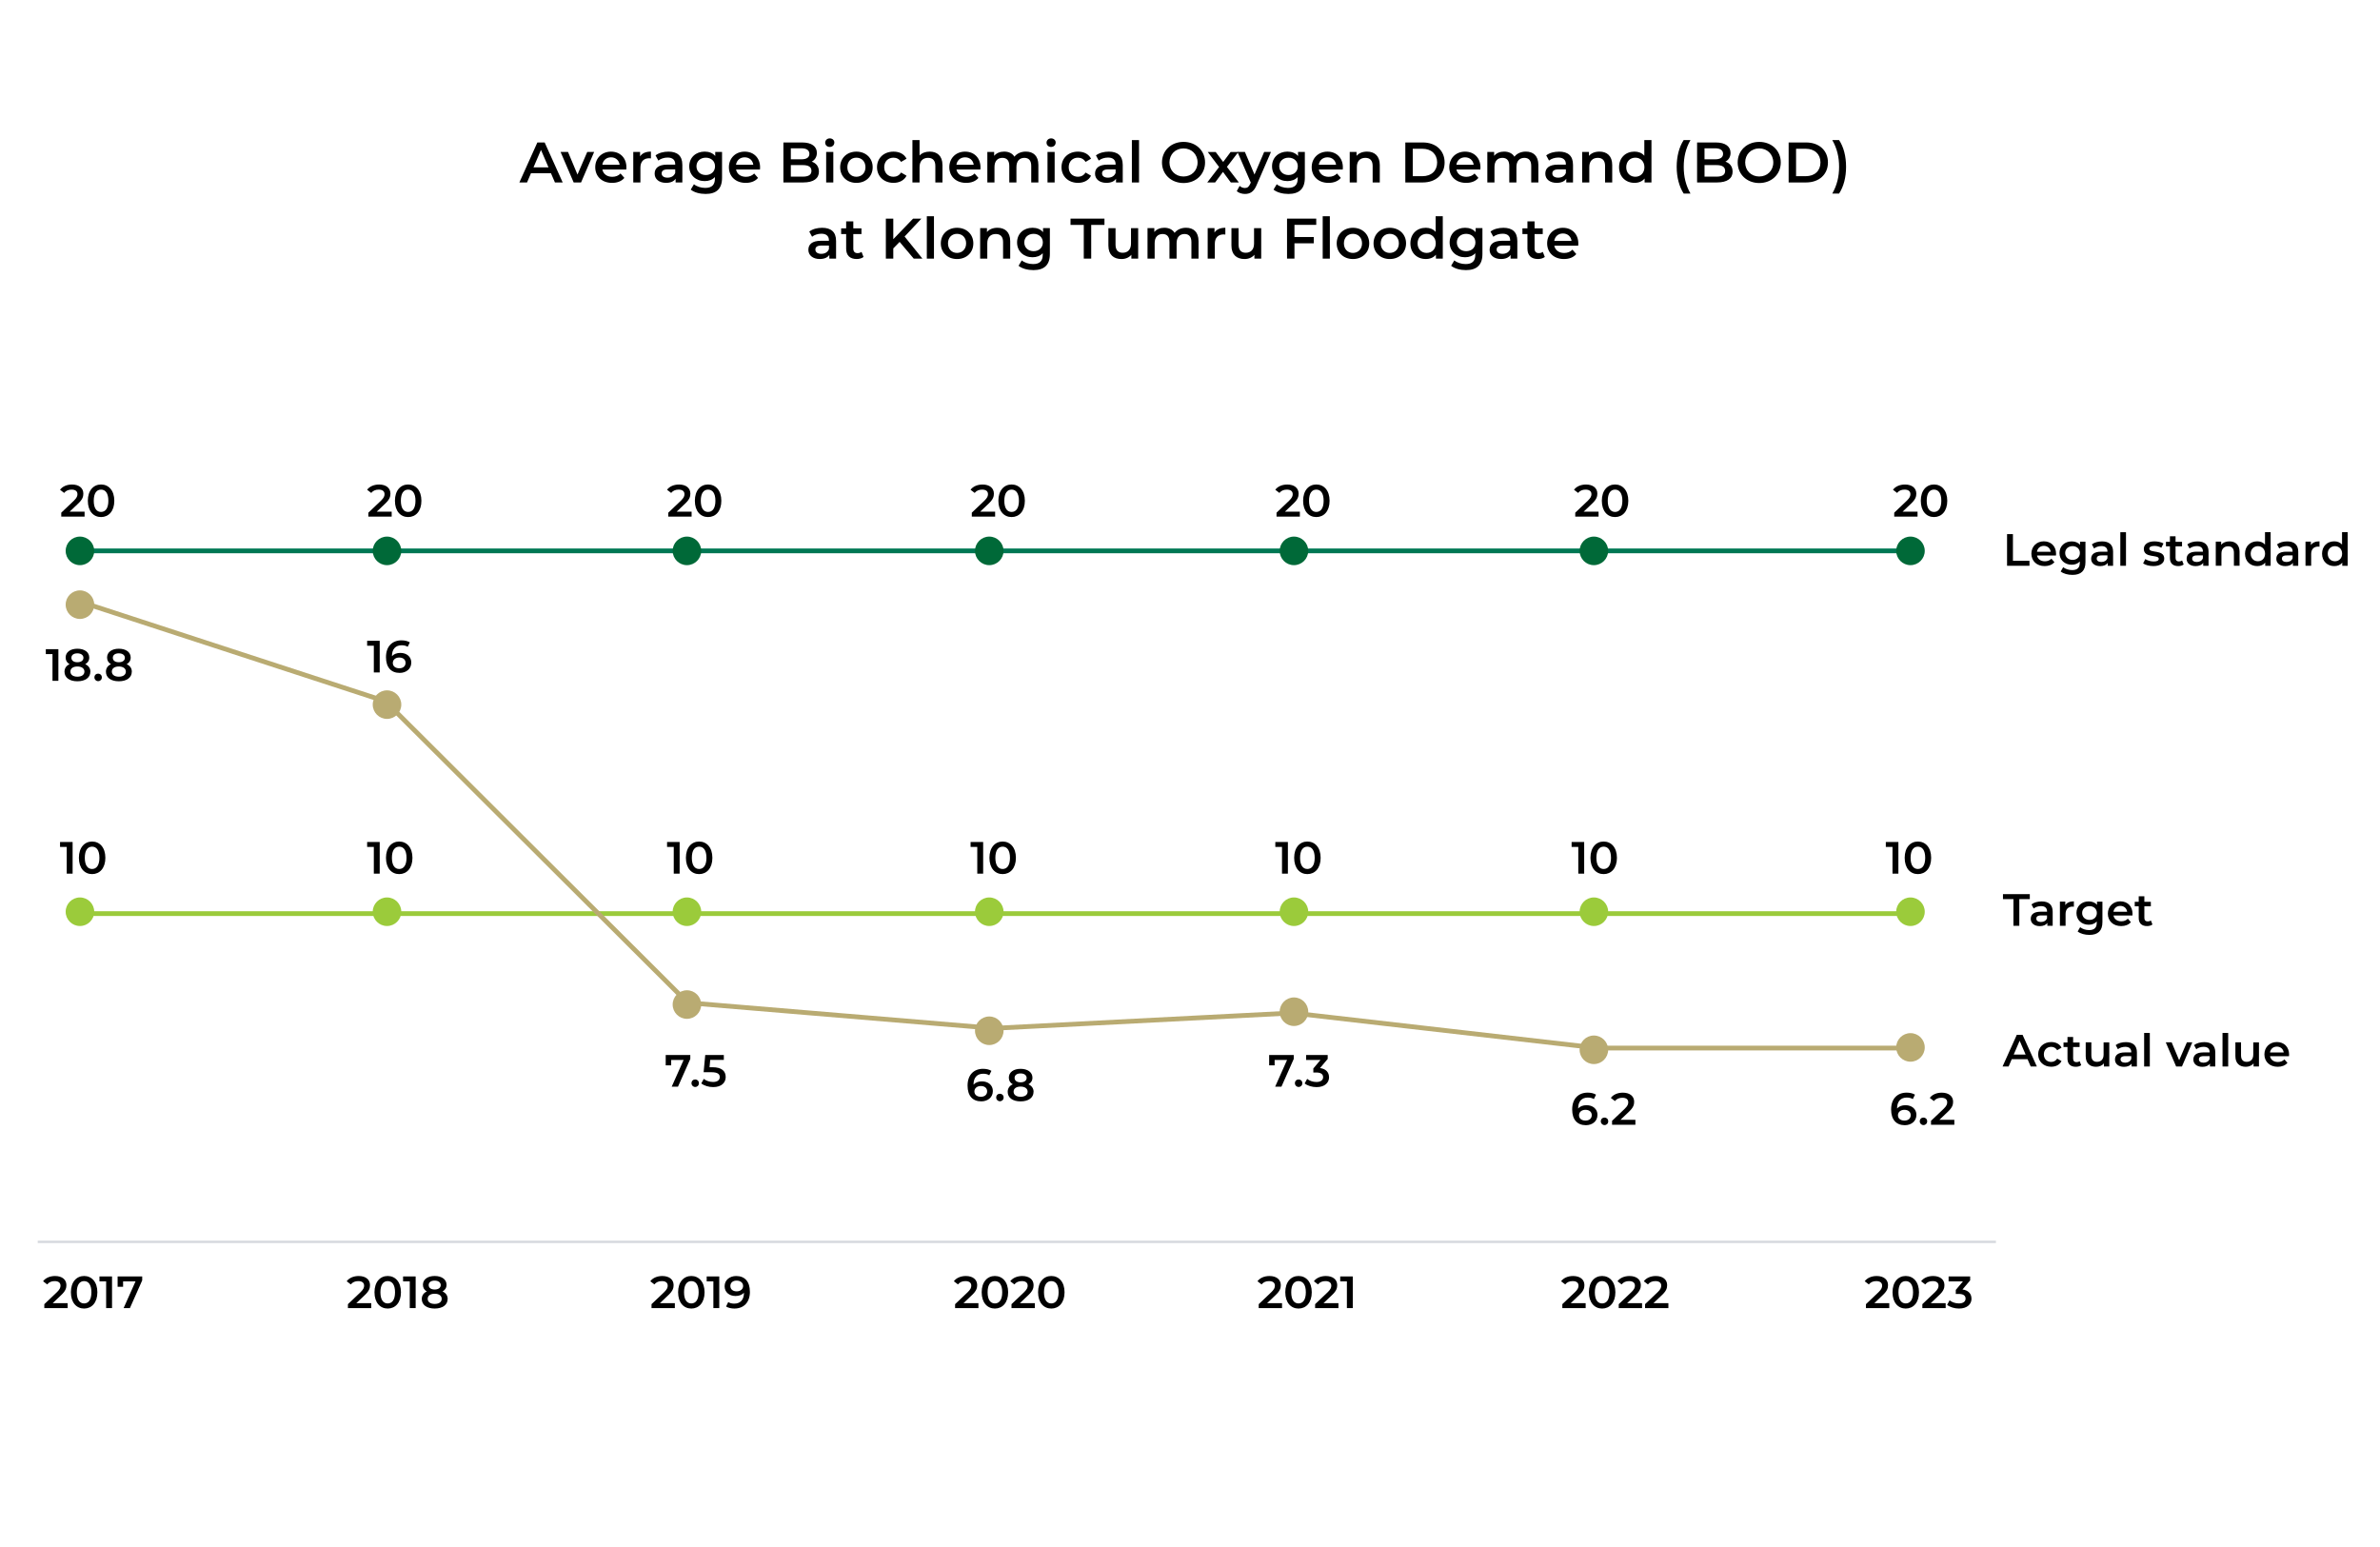 <?xml version="1.0" encoding="UTF-8"?><svg id="Layer_1" xmlns="http://www.w3.org/2000/svg" viewBox="0 0 1000 650"><path d="M231.5,72.78h-8.4l-1.66,3.89h-3.22l7.56-16.8h3.07l7.58,16.8h-3.26l-1.68-3.89ZM230.47,70.33l-3.17-7.34-3.14,7.34h6.31Z" fill="#000" stroke-width="0"/><path d="M249.64,63.85l-5.5,12.82h-3.1l-5.5-12.82h3.12l3.98,9.5,4.1-9.5h2.88Z" fill="#000" stroke-width="0"/><path d="M263.16,71.22h-10.06c.36,1.87,1.92,3.07,4.15,3.07,1.44,0,2.57-.46,3.48-1.39l1.61,1.85c-1.15,1.37-2.95,2.09-5.16,2.09-4.3,0-7.08-2.76-7.08-6.58s2.81-6.55,6.62-6.55,6.48,2.62,6.48,6.62c0,.24-.02.6-.05.89ZM253.08,69.22h7.27c-.24-1.85-1.66-3.12-3.62-3.12s-3.36,1.25-3.65,3.12Z" fill="#000" stroke-width="0"/><path d="M273.5,63.7v2.86c-.26-.05-.48-.07-.7-.07-2.28,0-3.72,1.34-3.72,3.96v6.22h-3v-12.82h2.86v1.87c.86-1.34,2.42-2.02,4.56-2.02Z" fill="#000" stroke-width="0"/><path d="M286.7,69.15v7.51h-2.83v-1.56c-.72,1.1-2.11,1.73-4.03,1.73-2.93,0-4.78-1.61-4.78-3.84s1.44-3.82,5.33-3.82h3.31v-.19c0-1.75-1.06-2.78-3.19-2.78-1.44,0-2.93.48-3.89,1.27l-1.18-2.18c1.37-1.06,3.36-1.58,5.42-1.58,3.7,0,5.83,1.75,5.83,5.45ZM283.7,72.66v-1.49h-3.1c-2.04,0-2.59.77-2.59,1.7,0,1.08.91,1.78,2.45,1.78s2.74-.67,3.24-1.99Z" fill="#000" stroke-width="0"/><path d="M303.38,63.85v10.87c0,4.66-2.42,6.77-6.91,6.77-2.4,0-4.78-.62-6.24-1.82l1.34-2.26c1.13.94,2.95,1.54,4.73,1.54,2.83,0,4.08-1.3,4.08-3.89v-.67c-1.06,1.15-2.57,1.7-4.3,1.7-3.67,0-6.48-2.5-6.48-6.22s2.81-6.17,6.48-6.17c1.8,0,3.38.58,4.44,1.85v-1.7h2.86ZM300.43,69.87c0-2.16-1.63-3.62-3.89-3.62s-3.91,1.46-3.91,3.62,1.63,3.67,3.91,3.67,3.89-1.49,3.89-3.67Z" fill="#000" stroke-width="0"/><path d="M319.32,71.22h-10.06c.36,1.87,1.92,3.07,4.15,3.07,1.44,0,2.57-.46,3.48-1.39l1.61,1.85c-1.15,1.37-2.95,2.09-5.16,2.09-4.3,0-7.08-2.76-7.08-6.58s2.81-6.55,6.62-6.55,6.48,2.62,6.48,6.62c0,.24-.02.6-.05.89ZM309.24,69.22h7.27c-.24-1.85-1.66-3.12-3.62-3.12s-3.36,1.25-3.65,3.12Z" fill="#000" stroke-width="0"/><path d="M344.09,72.1c0,2.88-2.26,4.56-6.58,4.56h-8.35v-16.8h7.87c4.03,0,6.19,1.7,6.19,4.37,0,1.73-.86,3-2.16,3.7,1.8.58,3.02,1.99,3.02,4.18ZM332.28,62.31v4.63h4.42c2.16,0,3.38-.77,3.38-2.3s-1.22-2.33-3.38-2.33h-4.42ZM340.94,71.79c0-1.68-1.27-2.42-3.62-2.42h-5.04v4.85h5.04c2.35,0,3.62-.74,3.62-2.42Z" fill="#000" stroke-width="0"/><path d="M346.72,59.94c0-1.01.82-1.8,1.92-1.8s1.92.74,1.92,1.73c0,1.06-.79,1.87-1.92,1.87s-1.92-.79-1.92-1.8ZM347.13,63.85h3v12.82h-3v-12.82Z" fill="#000" stroke-width="0"/><path d="M353.01,70.26c0-3.84,2.88-6.55,6.82-6.55s6.84,2.71,6.84,6.55-2.86,6.58-6.84,6.58-6.82-2.74-6.82-6.58ZM363.64,70.26c0-2.45-1.63-4.01-3.82-4.01s-3.79,1.56-3.79,4.01,1.63,4.01,3.79,4.01,3.82-1.56,3.82-4.01Z" fill="#000" stroke-width="0"/><path d="M368.49,70.26c0-3.84,2.88-6.55,6.94-6.55,2.5,0,4.49,1.03,5.47,2.98l-2.3,1.34c-.77-1.22-1.92-1.78-3.19-1.78-2.21,0-3.89,1.54-3.89,4.01s1.68,4.01,3.89,4.01c1.27,0,2.42-.55,3.19-1.78l2.3,1.34c-.98,1.92-2.98,3-5.47,3-4.06,0-6.94-2.74-6.94-6.58Z" fill="#000" stroke-width="0"/><path d="M396,69.32v7.34h-3v-6.96c0-2.28-1.13-3.38-3.05-3.38-2.14,0-3.58,1.3-3.58,3.86v6.48h-3v-17.81h3v6.48c.98-1.06,2.5-1.63,4.27-1.63,3.07,0,5.35,1.75,5.35,5.62Z" fill="#000" stroke-width="0"/><path d="M411.93,71.22h-10.06c.36,1.87,1.92,3.07,4.15,3.07,1.44,0,2.57-.46,3.48-1.39l1.61,1.85c-1.15,1.37-2.95,2.09-5.16,2.09-4.3,0-7.08-2.76-7.08-6.58s2.81-6.55,6.62-6.55,6.48,2.62,6.48,6.62c0,.24-.02.6-.05.89ZM401.85,69.22h7.27c-.24-1.85-1.66-3.12-3.62-3.12s-3.36,1.25-3.65,3.12Z" fill="#000" stroke-width="0"/><path d="M436.29,69.32v7.34h-3v-6.96c0-2.28-1.06-3.38-2.88-3.38-1.97,0-3.34,1.3-3.34,3.84v6.5h-3v-6.96c0-2.28-1.06-3.38-2.88-3.38-1.99,0-3.34,1.3-3.34,3.84v6.5h-3v-12.82h2.86v1.63c.96-1.15,2.45-1.78,4.2-1.78,1.87,0,3.43.7,4.32,2.14,1.03-1.32,2.76-2.14,4.8-2.14,3.1,0,5.26,1.75,5.26,5.62Z" fill="#000" stroke-width="0"/><path d="M439.72,59.94c0-1.01.82-1.8,1.92-1.8s1.92.74,1.92,1.73c0,1.06-.79,1.87-1.92,1.87s-1.92-.79-1.92-1.8ZM440.13,63.85h3v12.82h-3v-12.82Z" fill="#000" stroke-width="0"/><path d="M446.01,70.26c0-3.84,2.88-6.55,6.94-6.55,2.5,0,4.49,1.03,5.47,2.98l-2.3,1.34c-.77-1.22-1.92-1.78-3.19-1.78-2.21,0-3.89,1.54-3.89,4.01s1.68,4.01,3.89,4.01c1.27,0,2.42-.55,3.19-1.78l2.3,1.34c-.98,1.92-2.98,3-5.47,3-4.06,0-6.94-2.74-6.94-6.58Z" fill="#000" stroke-width="0"/><path d="M471.74,69.15v7.51h-2.83v-1.56c-.72,1.1-2.11,1.73-4.03,1.73-2.93,0-4.78-1.61-4.78-3.84s1.44-3.82,5.33-3.82h3.31v-.19c0-1.75-1.06-2.78-3.19-2.78-1.44,0-2.93.48-3.89,1.27l-1.18-2.18c1.37-1.06,3.36-1.58,5.42-1.58,3.7,0,5.83,1.75,5.83,5.45ZM468.74,72.66v-1.49h-3.1c-2.04,0-2.59.77-2.59,1.7,0,1.08.91,1.78,2.45,1.78s2.74-.67,3.24-1.99Z" fill="#000" stroke-width="0"/><path d="M475.58,58.86h3v17.81h-3v-17.81Z" fill="#000" stroke-width="0"/><path d="M488.23,68.26c0-4.97,3.84-8.64,9.05-8.64s9.05,3.65,9.05,8.64-3.84,8.64-9.05,8.64-9.05-3.67-9.05-8.64ZM503.18,68.26c0-3.43-2.52-5.9-5.91-5.9s-5.9,2.47-5.9,5.9,2.52,5.9,5.9,5.9,5.91-2.47,5.91-5.9Z" fill="#000" stroke-width="0"/><path d="M517.15,76.67l-3.29-4.44-3.31,4.44h-3.31l4.99-6.5-4.78-6.31h3.34l3.14,4.2,3.14-4.2h3.24l-4.8,6.26,5.02,6.55h-3.38Z" fill="#000" stroke-width="0"/><path d="M534.02,63.85l-6,13.85c-1.18,2.9-2.81,3.79-4.94,3.79-1.27,0-2.62-.43-3.43-1.18l1.2-2.21c.58.55,1.39.89,2.21.89,1.06,0,1.68-.5,2.26-1.78l.22-.5-5.59-12.86h3.12l4.03,9.48,4.06-9.48h2.88Z" fill="#000" stroke-width="0"/><path d="M548.25,63.85v10.87c0,4.66-2.42,6.77-6.91,6.77-2.4,0-4.78-.62-6.24-1.82l1.34-2.26c1.13.94,2.95,1.54,4.73,1.54,2.83,0,4.08-1.3,4.08-3.89v-.67c-1.06,1.15-2.57,1.7-4.3,1.7-3.67,0-6.48-2.5-6.48-6.22s2.81-6.17,6.48-6.17c1.8,0,3.38.58,4.44,1.85v-1.7h2.86ZM545.3,69.87c0-2.16-1.63-3.62-3.89-3.62s-3.91,1.46-3.91,3.62,1.63,3.67,3.91,3.67,3.89-1.49,3.89-3.67Z" fill="#000" stroke-width="0"/><path d="M564.19,71.22h-10.06c.36,1.87,1.92,3.07,4.15,3.07,1.44,0,2.57-.46,3.48-1.39l1.61,1.85c-1.15,1.37-2.95,2.09-5.16,2.09-4.3,0-7.08-2.76-7.08-6.58s2.81-6.55,6.62-6.55,6.48,2.62,6.48,6.62c0,.24-.02.6-.05.89ZM554.11,69.22h7.27c-.24-1.85-1.66-3.12-3.62-3.12s-3.36,1.25-3.65,3.12Z" fill="#000" stroke-width="0"/><path d="M579.74,69.32v7.34h-3v-6.96c0-2.28-1.13-3.38-3.05-3.38-2.14,0-3.58,1.3-3.58,3.86v6.48h-3v-12.82h2.86v1.66c.98-1.18,2.54-1.8,4.42-1.8,3.07,0,5.35,1.75,5.35,5.62Z" fill="#000" stroke-width="0"/><path d="M590.47,59.86h7.34c5.45,0,9.17,3.36,9.17,8.4s-3.72,8.4-9.17,8.4h-7.34v-16.8ZM597.67,74.03c3.74,0,6.17-2.28,6.17-5.76s-2.42-5.76-6.17-5.76h-4.08v11.52h4.08Z" fill="#000" stroke-width="0"/><path d="M622,71.22h-10.06c.36,1.87,1.92,3.07,4.15,3.07,1.44,0,2.57-.46,3.48-1.39l1.61,1.85c-1.15,1.37-2.95,2.09-5.16,2.09-4.3,0-7.08-2.76-7.08-6.58s2.81-6.55,6.62-6.55,6.48,2.62,6.48,6.62c0,.24-.02.6-.05.89ZM611.92,69.22h7.27c-.24-1.85-1.66-3.12-3.62-3.12s-3.36,1.25-3.65,3.12Z" fill="#000" stroke-width="0"/><path d="M646.37,69.32v7.34h-3v-6.96c0-2.28-1.06-3.38-2.88-3.38-1.97,0-3.34,1.3-3.34,3.84v6.5h-3v-6.96c0-2.28-1.06-3.38-2.88-3.38-1.99,0-3.34,1.3-3.34,3.84v6.5h-3v-12.82h2.86v1.63c.96-1.15,2.45-1.78,4.2-1.78,1.87,0,3.43.7,4.32,2.14,1.03-1.32,2.76-2.14,4.8-2.14,3.1,0,5.26,1.75,5.26,5.62Z" fill="#000" stroke-width="0"/><path d="M660.93,69.15v7.51h-2.83v-1.56c-.72,1.1-2.11,1.73-4.03,1.73-2.93,0-4.78-1.61-4.78-3.84s1.44-3.82,5.33-3.82h3.31v-.19c0-1.75-1.06-2.78-3.19-2.78-1.44,0-2.93.48-3.89,1.27l-1.18-2.18c1.37-1.06,3.36-1.58,5.42-1.58,3.7,0,5.83,1.75,5.83,5.45ZM657.93,72.66v-1.49h-3.1c-2.04,0-2.59.77-2.59,1.7,0,1.08.91,1.78,2.45,1.78s2.74-.67,3.24-1.99Z" fill="#000" stroke-width="0"/><path d="M677.4,69.32v7.34h-3v-6.96c0-2.28-1.13-3.38-3.05-3.38-2.14,0-3.58,1.3-3.58,3.86v6.48h-3v-12.82h2.86v1.66c.98-1.18,2.54-1.8,4.42-1.8,3.07,0,5.35,1.75,5.35,5.62Z" fill="#000" stroke-width="0"/><path d="M693.89,58.86v17.81h-2.88v-1.66c-1.01,1.22-2.5,1.82-4.25,1.82-3.72,0-6.48-2.59-6.48-6.58s2.76-6.55,6.48-6.55c1.66,0,3.12.55,4.13,1.73v-6.58h3ZM690.93,70.26c0-2.45-1.66-4.01-3.82-4.01s-3.82,1.56-3.82,4.01,1.66,4.01,3.82,4.01,3.82-1.56,3.82-4.01Z" fill="#000" stroke-width="0"/><path d="M704.49,70.09c0-4.42,1.06-8.38,2.93-11.23h2.86c-1.99,3.5-2.83,7.13-2.83,11.23s.84,7.73,2.83,11.23h-2.86c-1.87-2.9-2.93-6.82-2.93-11.23Z" fill="#000" stroke-width="0"/><path d="M727.99,72.1c0,2.88-2.26,4.56-6.58,4.56h-8.35v-16.8h7.87c4.03,0,6.19,1.7,6.19,4.37,0,1.73-.86,3-2.16,3.7,1.8.58,3.02,1.99,3.02,4.18ZM716.18,62.31v4.63h4.42c2.16,0,3.38-.77,3.38-2.3s-1.22-2.33-3.38-2.33h-4.42ZM724.85,71.79c0-1.68-1.27-2.42-3.62-2.42h-5.04v4.85h5.04c2.35,0,3.62-.74,3.62-2.42Z" fill="#000" stroke-width="0"/><path d="M730.12,68.26c0-4.97,3.84-8.64,9.05-8.64s9.05,3.65,9.05,8.64-3.84,8.64-9.05,8.64-9.05-3.67-9.05-8.64ZM745.08,68.26c0-3.43-2.52-5.9-5.91-5.9s-5.9,2.47-5.9,5.9,2.52,5.9,5.9,5.9,5.91-2.47,5.91-5.9Z" fill="#000" stroke-width="0"/><path d="M751.53,59.86h7.34c5.45,0,9.17,3.36,9.17,8.4s-3.72,8.4-9.17,8.4h-7.34v-16.8ZM758.73,74.03c3.74,0,6.17-2.28,6.17-5.76s-2.42-5.76-6.17-5.76h-4.08v11.52h4.08Z" fill="#000" stroke-width="0"/><path d="M769.87,81.32c1.99-3.5,2.86-7.13,2.86-11.23s-.86-7.73-2.86-11.23h2.86c1.9,2.86,2.93,6.82,2.93,11.23s-1.03,8.33-2.93,11.23h-2.86Z" fill="#000" stroke-width="0"/><path d="M351.29,101.15v7.51h-2.83v-1.56c-.72,1.1-2.11,1.73-4.03,1.73-2.93,0-4.78-1.61-4.78-3.84s1.44-3.82,5.33-3.82h3.31v-.19c0-1.75-1.06-2.78-3.19-2.78-1.44,0-2.93.48-3.89,1.27l-1.18-2.18c1.37-1.06,3.36-1.58,5.42-1.58,3.7,0,5.83,1.75,5.83,5.45ZM348.29,104.66v-1.49h-3.1c-2.04,0-2.59.77-2.59,1.7,0,1.08.91,1.78,2.45,1.78s2.74-.67,3.24-1.99Z" fill="#000" stroke-width="0"/><path d="M362.83,107.97c-.72.58-1.8.86-2.88.86-2.81,0-4.42-1.49-4.42-4.32v-6.17h-2.11v-2.4h2.11v-2.93h3v2.93h3.43v2.4h-3.43v6.1c0,1.25.62,1.92,1.78,1.92.62,0,1.22-.17,1.68-.53l.84,2.14Z" fill="#000" stroke-width="0"/><path d="M378,101.63l-2.67,2.74v4.3h-3.12v-16.8h3.12v8.62l8.31-8.62h3.5l-7.06,7.51,7.49,9.29h-3.65l-5.93-7.03Z" fill="#000" stroke-width="0"/><path d="M389.42,90.86h3v17.81h-3v-17.81Z" fill="#000" stroke-width="0"/><path d="M395.3,102.26c0-3.84,2.88-6.55,6.82-6.55s6.84,2.71,6.84,6.55-2.86,6.58-6.84,6.58-6.82-2.74-6.82-6.58ZM405.93,102.26c0-2.45-1.63-4.01-3.82-4.01s-3.79,1.56-3.79,4.01,1.63,4.01,3.79,4.01,3.82-1.56,3.82-4.01Z" fill="#000" stroke-width="0"/><path d="M424.46,101.32v7.34h-3v-6.96c0-2.28-1.13-3.38-3.05-3.38-2.14,0-3.58,1.3-3.58,3.86v6.48h-3v-12.82h2.86v1.66c.98-1.18,2.54-1.8,4.42-1.8,3.07,0,5.35,1.75,5.35,5.62Z" fill="#000" stroke-width="0"/><path d="M441.12,95.85v10.87c0,4.66-2.42,6.77-6.91,6.77-2.4,0-4.78-.62-6.24-1.82l1.34-2.26c1.13.94,2.95,1.54,4.73,1.54,2.83,0,4.08-1.3,4.08-3.89v-.67c-1.06,1.15-2.57,1.7-4.3,1.7-3.67,0-6.48-2.5-6.48-6.22s2.81-6.17,6.48-6.17c1.8,0,3.38.58,4.44,1.85v-1.7h2.86ZM438.17,101.87c0-2.16-1.63-3.62-3.89-3.62s-3.91,1.46-3.91,3.62,1.63,3.67,3.91,3.67,3.89-1.49,3.89-3.67Z" fill="#000" stroke-width="0"/><path d="M455.37,94.5h-5.57v-2.64h14.26v2.64h-5.57v14.16h-3.12v-14.16Z" fill="#000" stroke-width="0"/><path d="M478.22,95.85v12.82h-2.86v-1.63c-.96,1.18-2.47,1.8-4.13,1.8-3.29,0-5.52-1.8-5.52-5.66v-7.32h3v6.91c0,2.33,1.1,3.43,3,3.43,2.09,0,3.5-1.3,3.5-3.86v-6.48h3Z" fill="#000" stroke-width="0"/><path d="M503.59,101.32v7.34h-3v-6.96c0-2.28-1.06-3.38-2.88-3.38-1.97,0-3.34,1.3-3.34,3.84v6.5h-3v-6.96c0-2.28-1.06-3.38-2.88-3.38-1.99,0-3.34,1.3-3.34,3.84v6.5h-3v-12.82h2.86v1.63c.96-1.15,2.45-1.78,4.2-1.78,1.87,0,3.43.7,4.32,2.14,1.03-1.32,2.76-2.14,4.8-2.14,3.1,0,5.26,1.75,5.26,5.62Z" fill="#000" stroke-width="0"/><path d="M514.85,95.7v2.86c-.26-.05-.48-.07-.7-.07-2.28,0-3.72,1.34-3.72,3.96v6.22h-3v-12.82h2.86v1.87c.86-1.34,2.42-2.02,4.56-2.02Z" fill="#000" stroke-width="0"/><path d="M529.92,95.85v12.82h-2.86v-1.63c-.96,1.18-2.47,1.8-4.13,1.8-3.29,0-5.52-1.8-5.52-5.66v-7.32h3v6.91c0,2.33,1.1,3.43,3,3.43,2.09,0,3.5-1.3,3.5-3.86v-6.48h3Z" fill="#000" stroke-width="0"/><path d="M543.89,94.48v5.11h8.11v2.64h-8.11v6.43h-3.12v-16.8h12.27v2.62h-9.14Z" fill="#000" stroke-width="0"/><path d="M555.76,90.86h3v17.81h-3v-17.81Z" fill="#000" stroke-width="0"/><path d="M561.64,102.26c0-3.84,2.88-6.55,6.82-6.55s6.84,2.71,6.84,6.55-2.86,6.58-6.84,6.58-6.82-2.74-6.82-6.58ZM572.28,102.26c0-2.45-1.63-4.01-3.82-4.01s-3.79,1.56-3.79,4.01,1.63,4.01,3.79,4.01,3.82-1.56,3.82-4.01Z" fill="#000" stroke-width="0"/><path d="M577.12,102.26c0-3.84,2.88-6.55,6.82-6.55s6.84,2.71,6.84,6.55-2.86,6.58-6.84,6.58-6.82-2.74-6.82-6.58ZM587.76,102.26c0-2.45-1.63-4.01-3.82-4.01s-3.79,1.56-3.79,4.01,1.63,4.01,3.79,4.01,3.82-1.56,3.82-4.01Z" fill="#000" stroke-width="0"/><path d="M606.21,90.86v17.81h-2.88v-1.66c-1.01,1.22-2.5,1.82-4.25,1.82-3.72,0-6.48-2.59-6.48-6.58s2.76-6.55,6.48-6.55c1.66,0,3.12.55,4.13,1.73v-6.58h3ZM603.26,102.26c0-2.45-1.66-4.01-3.82-4.01s-3.82,1.56-3.82,4.01,1.66,4.01,3.82,4.01,3.82-1.56,3.82-4.01Z" fill="#000" stroke-width="0"/><path d="M622.87,95.85v10.87c0,4.66-2.42,6.77-6.91,6.77-2.4,0-4.78-.62-6.24-1.82l1.34-2.26c1.13.94,2.95,1.54,4.73,1.54,2.83,0,4.08-1.3,4.08-3.89v-.67c-1.06,1.15-2.57,1.7-4.3,1.7-3.67,0-6.48-2.5-6.48-6.22s2.81-6.17,6.48-6.17c1.8,0,3.38.58,4.44,1.85v-1.7h2.86ZM619.92,101.87c0-2.16-1.63-3.62-3.89-3.62s-3.91,1.46-3.91,3.62,1.63,3.67,3.91,3.67,3.89-1.49,3.89-3.67Z" fill="#000" stroke-width="0"/><path d="M637.53,101.15v7.51h-2.83v-1.56c-.72,1.1-2.11,1.73-4.03,1.73-2.93,0-4.78-1.61-4.78-3.84s1.44-3.82,5.33-3.82h3.31v-.19c0-1.75-1.06-2.78-3.19-2.78-1.44,0-2.93.48-3.89,1.27l-1.18-2.18c1.37-1.06,3.36-1.58,5.42-1.58,3.7,0,5.83,1.75,5.83,5.45ZM634.53,104.66v-1.49h-3.1c-2.04,0-2.59.77-2.59,1.7,0,1.08.91,1.78,2.45,1.78s2.74-.67,3.24-1.99Z" fill="#000" stroke-width="0"/><path d="M649.08,107.97c-.72.58-1.8.86-2.88.86-2.81,0-4.42-1.49-4.42-4.32v-6.17h-2.11v-2.4h2.11v-2.93h3v2.93h3.43v2.4h-3.43v6.1c0,1.25.62,1.92,1.78,1.92.62,0,1.22-.17,1.68-.53l.84,2.14Z" fill="#000" stroke-width="0"/><path d="M663.12,103.22h-10.06c.36,1.87,1.92,3.07,4.15,3.07,1.44,0,2.57-.46,3.48-1.39l1.61,1.85c-1.15,1.37-2.95,2.09-5.16,2.09-4.3,0-7.08-2.76-7.08-6.58s2.81-6.55,6.62-6.55,6.48,2.62,6.48,6.62c0,.24-.02.6-.05.89ZM653.04,101.22h7.27c-.24-1.85-1.66-3.12-3.62-3.12s-3.36,1.25-3.65,3.12Z" fill="#000" stroke-width="0"/><path d="M843.3,224.42h2.47v11.21h6.95v2.09h-9.42v-13.3Z" fill="#000" stroke-width="0"/><path d="M863.85,233.41h-7.96c.28,1.48,1.52,2.43,3.29,2.43,1.14,0,2.03-.36,2.75-1.1l1.27,1.46c-.91,1.08-2.34,1.65-4.08,1.65-3.4,0-5.6-2.18-5.6-5.21s2.22-5.19,5.24-5.19,5.13,2.07,5.13,5.24c0,.19-.02.48-.04.7ZM855.87,231.83h5.76c-.19-1.46-1.31-2.47-2.87-2.47s-2.66.99-2.89,2.47Z" fill="#000" stroke-width="0"/><path d="M876.24,227.58v8.61c0,3.69-1.92,5.36-5.47,5.36-1.9,0-3.78-.49-4.94-1.44l1.06-1.79c.89.74,2.34,1.22,3.74,1.22,2.24,0,3.23-1.03,3.23-3.08v-.53c-.84.91-2.03,1.35-3.4,1.35-2.91,0-5.13-1.98-5.13-4.92s2.22-4.88,5.13-4.88c1.42,0,2.68.46,3.51,1.46v-1.35h2.26ZM873.9,232.34c0-1.71-1.29-2.87-3.08-2.87s-3.1,1.16-3.1,2.87,1.29,2.91,3.1,2.91,3.08-1.18,3.08-2.91Z" fill="#000" stroke-width="0"/><path d="M887.85,231.77v5.95h-2.24v-1.23c-.57.87-1.67,1.37-3.19,1.37-2.32,0-3.78-1.27-3.78-3.04s1.14-3.02,4.22-3.02h2.62v-.15c0-1.39-.84-2.2-2.53-2.2-1.14,0-2.32.38-3.08,1.01l-.93-1.73c1.08-.84,2.66-1.25,4.29-1.25,2.93,0,4.62,1.39,4.62,4.31ZM885.47,234.55v-1.18h-2.45c-1.61,0-2.05.61-2.05,1.35,0,.86.72,1.41,1.94,1.41s2.17-.53,2.56-1.58Z" fill="#000" stroke-width="0"/><path d="M890.89,223.62h2.38v14.1h-2.38v-14.1Z" fill="#000" stroke-width="0"/><path d="M900.47,236.71l.91-1.8c.89.59,2.26,1.01,3.53,1.01,1.5,0,2.13-.42,2.13-1.12,0-1.94-6.27-.11-6.27-4.16,0-1.92,1.73-3.17,4.46-3.17,1.35,0,2.89.32,3.8.87l-.91,1.8c-.97-.57-1.94-.76-2.91-.76-1.44,0-2.13.47-2.13,1.14,0,2.05,6.27.23,6.27,4.2,0,1.9-1.75,3.13-4.6,3.13-1.69,0-3.38-.49-4.29-1.14Z" fill="#000" stroke-width="0"/><path d="M917.51,237.17c-.57.46-1.42.68-2.28.68-2.22,0-3.5-1.18-3.5-3.42v-4.88h-1.67v-1.9h1.67v-2.32h2.37v2.32h2.72v1.9h-2.72v4.83c0,.99.49,1.52,1.41,1.52.49,0,.97-.13,1.33-.42l.67,1.69Z" fill="#000" stroke-width="0"/><path d="M927.96,231.77v5.95h-2.24v-1.23c-.57.87-1.67,1.37-3.19,1.37-2.32,0-3.78-1.27-3.78-3.04s1.14-3.02,4.22-3.02h2.62v-.15c0-1.39-.84-2.2-2.53-2.2-1.14,0-2.32.38-3.08,1.01l-.93-1.73c1.08-.84,2.66-1.25,4.29-1.25,2.93,0,4.62,1.39,4.62,4.31ZM925.58,234.55v-1.18h-2.45c-1.61,0-2.05.61-2.05,1.35,0,.86.72,1.41,1.94,1.41s2.17-.53,2.56-1.58Z" fill="#000" stroke-width="0"/><path d="M940.99,231.91v5.81h-2.37v-5.51c0-1.8-.89-2.68-2.41-2.68-1.69,0-2.83,1.03-2.83,3.06v5.13h-2.38v-10.14h2.26v1.31c.78-.93,2.01-1.42,3.5-1.42,2.43,0,4.24,1.39,4.24,4.45Z" fill="#000" stroke-width="0"/><path d="M954.05,223.62v14.1h-2.28v-1.31c-.8.97-1.98,1.44-3.36,1.44-2.94,0-5.13-2.05-5.13-5.21s2.19-5.19,5.13-5.19c1.31,0,2.47.44,3.27,1.37v-5.21h2.37ZM951.71,232.65c0-1.94-1.31-3.17-3.02-3.17s-3.02,1.24-3.02,3.17,1.31,3.17,3.02,3.17,3.02-1.24,3.02-3.17Z" fill="#000" stroke-width="0"/><path d="M965.65,231.77v5.95h-2.24v-1.23c-.57.87-1.67,1.37-3.19,1.37-2.32,0-3.78-1.27-3.78-3.04s1.14-3.02,4.22-3.02h2.62v-.15c0-1.39-.84-2.2-2.53-2.2-1.14,0-2.32.38-3.08,1.01l-.93-1.73c1.08-.84,2.66-1.25,4.29-1.25,2.93,0,4.62,1.39,4.62,4.31ZM963.28,234.55v-1.18h-2.45c-1.61,0-2.05.61-2.05,1.35,0,.86.72,1.41,1.94,1.41s2.17-.53,2.56-1.58Z" fill="#000" stroke-width="0"/><path d="M974.57,227.46v2.26c-.21-.04-.38-.06-.55-.06-1.8,0-2.94,1.06-2.94,3.13v4.92h-2.38v-10.14h2.26v1.48c.68-1.06,1.92-1.6,3.61-1.6Z" fill="#000" stroke-width="0"/><path d="M986.42,223.62v14.1h-2.28v-1.31c-.8.97-1.98,1.44-3.36,1.44-2.94,0-5.13-2.05-5.13-5.21s2.19-5.19,5.13-5.19c1.31,0,2.47.44,3.27,1.37v-5.21h2.37ZM984.08,232.65c0-1.94-1.31-3.17-3.02-3.17s-3.02,1.24-3.02,3.17,1.31,3.17,3.02,3.17,3.02-1.24,3.02-3.17Z" fill="#000" stroke-width="0"/><path d="M845.99,377.78h-4.41v-2.09h11.28v2.09h-4.41v11.21h-2.47v-11.21Z" fill="#000" stroke-width="0"/><path d="M862.47,383.04v5.95h-2.24v-1.23c-.57.87-1.67,1.37-3.19,1.37-2.32,0-3.78-1.27-3.78-3.04s1.14-3.02,4.22-3.02h2.62v-.15c0-1.39-.84-2.2-2.53-2.2-1.14,0-2.32.38-3.08,1.01l-.93-1.73c1.08-.84,2.66-1.25,4.29-1.25,2.93,0,4.62,1.39,4.62,4.31ZM860.09,385.81v-1.18h-2.45c-1.61,0-2.05.61-2.05,1.35,0,.86.72,1.41,1.94,1.41s2.17-.53,2.56-1.58Z" fill="#000" stroke-width="0"/><path d="M871.38,378.73v2.26c-.21-.04-.38-.06-.55-.06-1.8,0-2.94,1.06-2.94,3.13v4.92h-2.38v-10.14h2.26v1.48c.68-1.06,1.92-1.6,3.61-1.6Z" fill="#000" stroke-width="0"/><path d="M883.37,378.84v8.61c0,3.69-1.92,5.36-5.47,5.36-1.9,0-3.78-.49-4.94-1.44l1.06-1.79c.89.74,2.34,1.22,3.74,1.22,2.24,0,3.23-1.03,3.23-3.08v-.53c-.84.91-2.03,1.35-3.4,1.35-2.91,0-5.13-1.98-5.13-4.92s2.22-4.88,5.13-4.88c1.42,0,2.68.46,3.51,1.46v-1.35h2.26ZM881.03,383.61c0-1.71-1.29-2.87-3.08-2.87s-3.1,1.16-3.1,2.87,1.29,2.91,3.1,2.91,3.08-1.18,3.08-2.91Z" fill="#000" stroke-width="0"/><path d="M895.98,384.67h-7.96c.28,1.48,1.52,2.43,3.29,2.43,1.14,0,2.03-.36,2.75-1.1l1.27,1.46c-.91,1.08-2.34,1.65-4.08,1.65-3.4,0-5.6-2.18-5.6-5.21s2.22-5.19,5.24-5.19,5.13,2.07,5.13,5.24c0,.19-.02.48-.04.7ZM888,383.1h5.76c-.19-1.46-1.31-2.47-2.87-2.47s-2.66.99-2.89,2.47Z" fill="#000" stroke-width="0"/><path d="M904.4,388.43c-.57.46-1.42.68-2.28.68-2.22,0-3.5-1.18-3.5-3.42v-4.88h-1.67v-1.9h1.67v-2.32h2.37v2.32h2.72v1.9h-2.72v4.83c0,.99.49,1.52,1.41,1.52.49,0,.97-.13,1.33-.42l.66,1.69Z" fill="#000" stroke-width="0"/><path d="M851.92,445.03h-6.65l-1.31,3.08h-2.55l5.98-13.3h2.43l6,13.3h-2.58l-1.33-3.08ZM851.1,443.09l-2.51-5.81-2.49,5.81h5Z" fill="#000" stroke-width="0"/><path d="M856.37,443.03c0-3.04,2.28-5.19,5.49-5.19,1.98,0,3.55.82,4.33,2.36l-1.82,1.06c-.61-.97-1.52-1.41-2.53-1.41-1.75,0-3.08,1.22-3.08,3.17s1.33,3.17,3.08,3.17c1.01,0,1.92-.44,2.53-1.41l1.82,1.06c-.78,1.52-2.36,2.37-4.33,2.37-3.21,0-5.49-2.17-5.49-5.21Z" fill="#000" stroke-width="0"/><path d="M874.47,447.55c-.57.46-1.42.68-2.28.68-2.22,0-3.5-1.18-3.5-3.42v-4.88h-1.67v-1.9h1.67v-2.32h2.37v2.32h2.72v1.9h-2.72v4.83c0,.99.49,1.52,1.41,1.52.49,0,.97-.13,1.33-.42l.66,1.69Z" fill="#000" stroke-width="0"/><path d="M886.25,437.96v10.14h-2.26v-1.29c-.76.93-1.96,1.42-3.27,1.42-2.6,0-4.37-1.42-4.37-4.48v-5.79h2.37v5.47c0,1.84.87,2.72,2.37,2.72,1.65,0,2.77-1.03,2.77-3.06v-5.13h2.37Z" fill="#000" stroke-width="0"/><path d="M897.86,442.16v5.95h-2.24v-1.23c-.57.87-1.67,1.37-3.19,1.37-2.32,0-3.78-1.27-3.78-3.04s1.14-3.02,4.22-3.02h2.62v-.15c0-1.39-.84-2.2-2.53-2.2-1.14,0-2.32.38-3.08,1.01l-.93-1.73c1.08-.84,2.66-1.25,4.29-1.25,2.93,0,4.62,1.39,4.62,4.31ZM895.49,444.93v-1.18h-2.45c-1.61,0-2.05.61-2.05,1.35,0,.86.72,1.41,1.94,1.41s2.17-.53,2.56-1.58Z" fill="#000" stroke-width="0"/><path d="M900.9,434.01h2.38v14.1h-2.38v-14.1Z" fill="#000" stroke-width="0"/><path d="M921.14,437.96l-4.35,10.14h-2.45l-4.35-10.14h2.47l3.15,7.52,3.25-7.52h2.28Z" fill="#000" stroke-width="0"/><path d="M930.79,442.16v5.95h-2.24v-1.23c-.57.87-1.67,1.37-3.19,1.37-2.32,0-3.78-1.27-3.78-3.04s1.14-3.02,4.22-3.02h2.62v-.15c0-1.39-.84-2.2-2.53-2.2-1.14,0-2.32.38-3.08,1.01l-.93-1.73c1.08-.84,2.66-1.25,4.29-1.25,2.93,0,4.62,1.39,4.62,4.31ZM928.41,444.93v-1.18h-2.45c-1.61,0-2.05.61-2.05,1.35,0,.86.72,1.41,1.94,1.41s2.17-.53,2.56-1.58Z" fill="#000" stroke-width="0"/><path d="M933.83,434.01h2.38v14.1h-2.38v-14.1Z" fill="#000" stroke-width="0"/><path d="M949.14,437.96v10.14h-2.26v-1.29c-.76.93-1.96,1.42-3.27,1.42-2.6,0-4.37-1.42-4.37-4.48v-5.79h2.37v5.47c0,1.84.87,2.72,2.37,2.72,1.65,0,2.77-1.03,2.77-3.06v-5.13h2.37Z" fill="#000" stroke-width="0"/><path d="M961.76,443.79h-7.96c.28,1.48,1.52,2.43,3.29,2.43,1.14,0,2.03-.36,2.75-1.1l1.27,1.46c-.91,1.08-2.34,1.65-4.08,1.65-3.4,0-5.6-2.18-5.6-5.21s2.22-5.19,5.24-5.19,5.13,2.07,5.13,5.24c0,.19-.02.48-.04.7ZM953.78,442.22h5.76c-.19-1.46-1.31-2.47-2.87-2.47s-2.66.99-2.89,2.47Z" fill="#000" stroke-width="0"/><line x1="15.85" y1="521.79" x2="838.63" y2="521.79" fill="none" stroke="#d6d9de" stroke-miterlimit="10"/><path d="M283.55,547.53v2.09h-9.8v-1.65l5.28-5.02c1.29-1.24,1.52-2.01,1.52-2.75,0-1.22-.84-1.92-2.47-1.92-1.29,0-2.37.44-3.12,1.39l-1.73-1.33c1.03-1.39,2.87-2.2,5.05-2.2,2.89,0,4.75,1.46,4.75,3.82,0,1.29-.36,2.47-2.2,4.2l-3.55,3.38h6.27Z" fill="#000" stroke-width="0"/><path d="M284.92,542.97c0-4.37,2.39-6.84,5.55-6.84s5.57,2.47,5.57,6.84-2.39,6.84-5.57,6.84-5.55-2.47-5.55-6.84ZM293.55,542.97c0-3.21-1.25-4.69-3.08-4.69s-3.06,1.48-3.06,4.69,1.25,4.69,3.06,4.69,3.08-1.48,3.08-4.69Z" fill="#000" stroke-width="0"/><path d="M302.21,536.32v13.3h-2.47v-11.23h-2.81v-2.07h5.28Z" fill="#000" stroke-width="0"/><path d="M315.09,542.74c0,4.56-2.66,7.07-6.52,7.07-1.33,0-2.6-.29-3.5-.86l.91-1.86c.72.47,1.6.65,2.53.65,2.51,0,4.08-1.56,4.08-4.58v-.02c-.8.93-2.07,1.39-3.55,1.39-2.62,0-4.58-1.6-4.58-4.08,0-2.64,2.15-4.31,4.86-4.31,3.63,0,5.76,2.34,5.76,6.61ZM312.23,540.31c0-1.25-.99-2.24-2.75-2.24-1.54,0-2.6.87-2.6,2.26s1.04,2.26,2.66,2.26,2.7-.97,2.7-2.28Z" fill="#000" stroke-width="0"/><path d="M155.99,547.53v2.09h-9.8v-1.65l5.28-5.02c1.29-1.24,1.52-2.01,1.52-2.75,0-1.22-.84-1.92-2.47-1.92-1.29,0-2.37.44-3.12,1.39l-1.73-1.33c1.03-1.39,2.87-2.2,5.05-2.2,2.89,0,4.75,1.46,4.75,3.82,0,1.29-.36,2.47-2.2,4.2l-3.55,3.38h6.27Z" fill="#000" stroke-width="0"/><path d="M157.35,542.97c0-4.37,2.39-6.84,5.55-6.84s5.57,2.47,5.57,6.84-2.39,6.84-5.57,6.84-5.55-2.47-5.55-6.84ZM165.98,542.97c0-3.21-1.25-4.69-3.08-4.69s-3.06,1.48-3.06,4.69,1.25,4.69,3.06,4.69,3.08-1.48,3.08-4.69Z" fill="#000" stroke-width="0"/><path d="M174.64,536.32v13.3h-2.47v-11.23h-2.81v-2.07h5.28Z" fill="#000" stroke-width="0"/><path d="M188.08,545.8c0,2.47-2.15,4.01-5.45,4.01s-5.41-1.54-5.41-4.01c0-1.46.76-2.55,2.13-3.17-1.06-.59-1.65-1.54-1.65-2.79,0-2.28,1.99-3.71,4.94-3.71s4.98,1.42,4.98,3.71c0,1.25-.61,2.2-1.69,2.79,1.39.63,2.17,1.71,2.17,3.17ZM185.59,545.72c0-1.31-1.14-2.13-2.96-2.13s-2.93.82-2.93,2.13,1.1,2.15,2.93,2.15,2.96-.8,2.96-2.15ZM180.12,539.95c0,1.14.95,1.86,2.51,1.86s2.55-.72,2.55-1.86-1.03-1.88-2.55-1.88-2.51.68-2.51,1.88Z" fill="#000" stroke-width="0"/><path d="M28.42,547.53v2.09h-9.8v-1.65l5.28-5.02c1.29-1.24,1.52-2.01,1.52-2.75,0-1.22-.84-1.92-2.47-1.92-1.29,0-2.37.44-3.12,1.39l-1.73-1.33c1.03-1.39,2.87-2.2,5.05-2.2,2.89,0,4.75,1.46,4.75,3.82,0,1.29-.36,2.47-2.2,4.2l-3.55,3.38h6.27Z" fill="#000" stroke-width="0"/><path d="M29.79,542.97c0-4.37,2.39-6.84,5.55-6.84s5.57,2.47,5.57,6.84-2.39,6.84-5.57,6.84-5.55-2.47-5.55-6.84ZM38.41,542.97c0-3.21-1.25-4.69-3.08-4.69s-3.06,1.48-3.06,4.69,1.25,4.69,3.06,4.69,3.08-1.48,3.08-4.69Z" fill="#000" stroke-width="0"/><path d="M47.07,536.32v13.3h-2.47v-11.23h-2.81v-2.07h5.28Z" fill="#000" stroke-width="0"/><path d="M59.75,536.32v1.65l-5.17,11.65h-2.64l5-11.21h-5.22v2.26h-2.3v-4.35h10.33Z" fill="#000" stroke-width="0"/><path d="M411.1,547.53v2.09h-9.8v-1.65l5.28-5.02c1.29-1.24,1.52-2.01,1.52-2.75,0-1.22-.84-1.92-2.47-1.92-1.29,0-2.37.44-3.12,1.39l-1.73-1.33c1.03-1.39,2.87-2.2,5.05-2.2,2.89,0,4.75,1.46,4.75,3.82,0,1.29-.36,2.47-2.2,4.2l-3.55,3.38h6.27Z" fill="#000" stroke-width="0"/><path d="M412.47,542.97c0-4.37,2.39-6.84,5.55-6.84s5.57,2.47,5.57,6.84-2.39,6.84-5.57,6.84-5.55-2.47-5.55-6.84ZM421.1,542.97c0-3.21-1.25-4.69-3.08-4.69s-3.06,1.48-3.06,4.69,1.25,4.69,3.06,4.69,3.08-1.48,3.08-4.69Z" fill="#000" stroke-width="0"/><path d="M434.8,547.53v2.09h-9.8v-1.65l5.28-5.02c1.29-1.24,1.52-2.01,1.52-2.75,0-1.22-.84-1.92-2.47-1.92-1.29,0-2.37.44-3.12,1.39l-1.73-1.33c1.03-1.39,2.87-2.2,5.05-2.2,2.89,0,4.75,1.46,4.75,3.82,0,1.29-.36,2.47-2.2,4.2l-3.55,3.38h6.27Z" fill="#000" stroke-width="0"/><path d="M436.17,542.97c0-4.37,2.39-6.84,5.55-6.84s5.57,2.47,5.57,6.84-2.39,6.84-5.57,6.84-5.55-2.47-5.55-6.84ZM444.79,542.97c0-3.21-1.25-4.69-3.08-4.69s-3.06,1.48-3.06,4.69,1.25,4.69,3.06,4.69,3.08-1.48,3.08-4.69Z" fill="#000" stroke-width="0"/><path d="M538.67,547.53v2.09h-9.8v-1.65l5.28-5.02c1.29-1.24,1.52-2.01,1.52-2.75,0-1.22-.84-1.92-2.47-1.92-1.29,0-2.37.44-3.12,1.39l-1.73-1.33c1.03-1.39,2.87-2.2,5.05-2.2,2.89,0,4.75,1.46,4.75,3.82,0,1.29-.36,2.47-2.2,4.2l-3.55,3.38h6.27Z" fill="#000" stroke-width="0"/><path d="M540.04,542.97c0-4.37,2.39-6.84,5.55-6.84s5.57,2.47,5.57,6.84-2.39,6.84-5.57,6.84-5.55-2.47-5.55-6.84ZM548.67,542.97c0-3.21-1.25-4.69-3.08-4.69s-3.06,1.48-3.06,4.69,1.25,4.69,3.06,4.69,3.08-1.48,3.08-4.69Z" fill="#000" stroke-width="0"/><path d="M562.37,547.53v2.09h-9.8v-1.65l5.28-5.02c1.29-1.24,1.52-2.01,1.52-2.75,0-1.22-.84-1.92-2.47-1.92-1.29,0-2.37.44-3.12,1.39l-1.73-1.33c1.03-1.39,2.87-2.2,5.05-2.2,2.89,0,4.75,1.46,4.75,3.82,0,1.29-.36,2.47-2.2,4.2l-3.55,3.38h6.27Z" fill="#000" stroke-width="0"/><path d="M568.39,536.32v13.3h-2.47v-11.23h-2.81v-2.07h5.28Z" fill="#000" stroke-width="0"/><path d="M666.24,547.53v2.09h-9.8v-1.65l5.28-5.02c1.29-1.24,1.52-2.01,1.52-2.75,0-1.22-.84-1.92-2.47-1.92-1.29,0-2.37.44-3.12,1.39l-1.73-1.33c1.03-1.39,2.87-2.2,5.05-2.2,2.89,0,4.75,1.46,4.75,3.82,0,1.29-.36,2.47-2.2,4.2l-3.55,3.38h6.27Z" fill="#000" stroke-width="0"/><path d="M667.61,542.97c0-4.37,2.39-6.84,5.55-6.84s5.57,2.47,5.57,6.84-2.39,6.84-5.57,6.84-5.55-2.47-5.55-6.84ZM676.24,542.97c0-3.21-1.25-4.69-3.08-4.69s-3.06,1.48-3.06,4.69,1.25,4.69,3.06,4.69,3.08-1.48,3.08-4.69Z" fill="#000" stroke-width="0"/><path d="M689.94,547.53v2.09h-9.8v-1.65l5.28-5.02c1.29-1.24,1.52-2.01,1.52-2.75,0-1.22-.84-1.92-2.47-1.92-1.29,0-2.37.44-3.12,1.39l-1.73-1.33c1.03-1.39,2.87-2.2,5.05-2.2,2.89,0,4.75,1.46,4.75,3.82,0,1.29-.36,2.47-2.2,4.2l-3.55,3.38h6.27Z" fill="#000" stroke-width="0"/><path d="M701,547.53v2.09h-9.8v-1.65l5.28-5.02c1.29-1.24,1.52-2.01,1.52-2.75,0-1.22-.84-1.92-2.47-1.92-1.29,0-2.37.44-3.12,1.39l-1.73-1.33c1.03-1.39,2.87-2.2,5.05-2.2,2.89,0,4.75,1.46,4.75,3.82,0,1.29-.36,2.47-2.2,4.2l-3.55,3.38h6.27Z" fill="#000" stroke-width="0"/><path d="M793.81,547.53v2.09h-9.8v-1.65l5.28-5.02c1.29-1.24,1.52-2.01,1.52-2.75,0-1.22-.84-1.92-2.47-1.92-1.29,0-2.37.44-3.12,1.39l-1.73-1.33c1.03-1.39,2.87-2.2,5.05-2.2,2.89,0,4.75,1.46,4.75,3.82,0,1.29-.36,2.47-2.2,4.2l-3.55,3.38h6.27Z" fill="#000" stroke-width="0"/><path d="M795.18,542.97c0-4.37,2.39-6.84,5.55-6.84s5.57,2.47,5.57,6.84-2.39,6.84-5.57,6.84-5.55-2.47-5.55-6.84ZM803.81,542.97c0-3.21-1.25-4.69-3.08-4.69s-3.06,1.48-3.06,4.69,1.25,4.69,3.06,4.69,3.08-1.48,3.08-4.69Z" fill="#000" stroke-width="0"/><path d="M817.51,547.53v2.09h-9.8v-1.65l5.28-5.02c1.29-1.24,1.52-2.01,1.52-2.75,0-1.22-.84-1.92-2.47-1.92-1.29,0-2.37.44-3.12,1.39l-1.73-1.33c1.03-1.39,2.87-2.2,5.05-2.2,2.89,0,4.75,1.46,4.75,3.82,0,1.29-.36,2.47-2.2,4.2l-3.55,3.38h6.27Z" fill="#000" stroke-width="0"/><path d="M828.37,545.63c0,2.24-1.69,4.18-5.26,4.18-1.88,0-3.76-.57-5-1.54l1.06-1.92c.95.8,2.39,1.31,3.89,1.31,1.77,0,2.81-.78,2.81-2.01s-.87-1.98-2.89-1.98h-1.22v-1.69l3.02-3.59h-6.04v-2.07h9.06v1.65l-3.23,3.84c2.51.32,3.78,1.82,3.78,3.82Z" fill="#000" stroke-width="0"/><line x1="32.59" y1="231.46" x2="801.72" y2="231.46" fill="none" stroke="#007854" stroke-miterlimit="10" stroke-width="2"/><line x1="32.59" y1="383.87" x2="801.72" y2="383.87" fill="none" stroke="#9bcb3b" stroke-miterlimit="10" stroke-width="2"/><polyline points="34.59 253.11 161.94 294.67 288.96 421.32 417.48 432.06 543.01 425.62 671.53 440.37 800.55 440.37" fill="none" stroke="#b9ab72" stroke-miterlimit="10" stroke-width="2"/><path d="M39.59,231.46c0,3.31-2.69,6-6,6s-6-2.69-6-6,2.69-6,6-6,6,2.69,6,6" fill="#006938" stroke-width="0"/><path d="M168.61,231.46c0,3.31-2.69,6-6,6s-6-2.69-6-6,2.69-6,6-6,6,2.69,6,6" fill="#006938" stroke-width="0"/><path d="M294.63,231.46c0,3.31-2.69,6-6,6s-6-2.69-6-6,2.69-6,6-6,6,2.69,6,6" fill="#006938" stroke-width="0"/><path d="M421.66,231.46c0,3.31-2.69,6-6,6s-6-2.69-6-6,2.69-6,6-6,6,2.69,6,6" fill="#006938" stroke-width="0"/><path d="M549.68,231.46c0,3.31-2.69,6-6,6s-6-2.69-6-6,2.69-6,6-6,6,2.69,6,6" fill="#006938" stroke-width="0"/><path d="M675.7,231.46c0,3.31-2.69,6-6,6s-6-2.69-6-6,2.69-6,6-6,6,2.69,6,6" fill="#006938" stroke-width="0"/><path d="M808.72,231.46c0,3.31-2.69,6-6,6s-6-2.69-6-6,2.69-6,6-6,6,2.69,6,6" fill="#006938" stroke-width="0"/><path d="M39.59,383.08c0,3.31-2.69,6-6,6s-6-2.69-6-6,2.69-6,6-6,6,2.69,6,6" fill="#9bcb3b" stroke-width="0"/><path d="M39.59,254.06c0,3.31-2.69,6-6,6s-6-2.69-6-6,2.69-6,6-6,6,2.69,6,6" fill="#b9ab72" stroke-width="0"/><path d="M168.61,383.08c0,3.31-2.69,6-6,6s-6-2.69-6-6,2.69-6,6-6,6,2.69,6,6" fill="#9bcb3b" stroke-width="0"/><path d="M168.61,296.06c0,3.31-2.69,6-6,6s-6-2.69-6-6,2.69-6,6-6,6,2.69,6,6" fill="#b9ab72" stroke-width="0"/><path d="M294.63,383.08c0,3.31-2.69,6-6,6s-6-2.69-6-6,2.69-6,6-6,6,2.69,6,6" fill="#9bcb3b" stroke-width="0"/><path d="M294.63,422.08c0,3.31-2.69,6-6,6s-6-2.69-6-6,2.69-6,6-6,6,2.69,6,6" fill="#b9ab72" stroke-width="0"/><path d="M421.66,383.08c0,3.31-2.69,6-6,6s-6-2.69-6-6,2.69-6,6-6,6,2.69,6,6" fill="#9bcb3b" stroke-width="0"/><path d="M421.66,433.09c0,3.31-2.69,6-6,6s-6-2.69-6-6,2.69-6,6-6,6,2.69,6,6" fill="#b9ab72" stroke-width="0"/><path d="M549.68,383.08c0,3.31-2.69,6-6,6s-6-2.69-6-6,2.69-6,6-6,6,2.69,6,6" fill="#9bcb3b" stroke-width="0"/><path d="M549.68,425.09c0,3.31-2.69,6-6,6s-6-2.69-6-6,2.69-6,6-6,6,2.69,6,6" fill="#b9ab72" stroke-width="0"/><path d="M675.7,383.08c0,3.31-2.69,6-6,6s-6-2.69-6-6,2.69-6,6-6,6,2.69,6,6" fill="#9bcb3b" stroke-width="0"/><path d="M675.7,441.09c0,3.31-2.69,6-6,6s-6-2.69-6-6,2.69-6,6-6,6,2.69,6,6" fill="#b9ab72" stroke-width="0"/><path d="M808.72,383.08c0,3.31-2.69,6-6,6s-6-2.69-6-6,2.69-6,6-6,6,2.69,6,6" fill="#9bcb3b" stroke-width="0"/><path d="M808.72,440.09c0,3.31-2.69,6-6,6s-6-2.69-6-6,2.69-6,6-6,6,2.69,6,6" fill="#b9ab72" stroke-width="0"/><path d="M35.54,214.97v2.09h-9.8v-1.65l5.28-5.02c1.29-1.24,1.52-2.01,1.52-2.75,0-1.22-.84-1.92-2.47-1.92-1.29,0-2.37.44-3.12,1.39l-1.73-1.33c1.03-1.39,2.87-2.2,5.05-2.2,2.89,0,4.75,1.46,4.75,3.82,0,1.29-.36,2.47-2.2,4.2l-3.55,3.38h6.27Z" fill="#000" stroke-width="0"/><path d="M36.91,210.41c0-4.37,2.39-6.84,5.55-6.84s5.57,2.47,5.57,6.84-2.39,6.84-5.57,6.84-5.55-2.47-5.55-6.84ZM45.53,210.41c0-3.21-1.25-4.69-3.08-4.69s-3.06,1.48-3.06,4.69,1.25,4.69,3.06,4.69,3.08-1.48,3.08-4.69Z" fill="#000" stroke-width="0"/><path d="M30.51,353.78v13.3h-2.47v-11.23h-2.81v-2.07h5.28Z" fill="#000" stroke-width="0"/><path d="M33.15,360.43c0-4.37,2.39-6.84,5.55-6.84s5.57,2.47,5.57,6.84-2.39,6.84-5.57,6.84-5.55-2.47-5.55-6.84ZM41.77,360.43c0-3.21-1.25-4.69-3.08-4.69s-3.06,1.48-3.06,4.69,1.25,4.69,3.06,4.69,3.08-1.48,3.08-4.69Z" fill="#000" stroke-width="0"/><path d="M24.53,272.76v13.3h-2.47v-11.23h-2.81v-2.07h5.28Z" fill="#000" stroke-width="0"/><path d="M37.96,282.24c0,2.47-2.15,4.01-5.45,4.01s-5.41-1.54-5.41-4.01c0-1.46.76-2.55,2.13-3.17-1.06-.59-1.65-1.54-1.65-2.79,0-2.28,1.99-3.71,4.94-3.71s4.98,1.42,4.98,3.71c0,1.25-.61,2.2-1.69,2.79,1.39.63,2.17,1.71,2.17,3.17ZM35.47,282.17c0-1.31-1.14-2.13-2.96-2.13s-2.93.82-2.93,2.13,1.1,2.15,2.93,2.15,2.96-.8,2.96-2.15ZM30,276.39c0,1.14.95,1.86,2.51,1.86s2.55-.72,2.55-1.86-1.03-1.88-2.55-1.88-2.51.68-2.51,1.88Z" fill="#000" stroke-width="0"/><path d="M39.67,284.62c0-.95.7-1.58,1.56-1.58s1.56.63,1.56,1.58-.7,1.58-1.56,1.58-1.56-.67-1.56-1.58Z" fill="#000" stroke-width="0"/><path d="M55.37,282.24c0,2.47-2.15,4.01-5.45,4.01s-5.41-1.54-5.41-4.01c0-1.46.76-2.55,2.13-3.17-1.06-.59-1.65-1.54-1.65-2.79,0-2.28,1.99-3.71,4.94-3.71s4.98,1.42,4.98,3.71c0,1.25-.61,2.2-1.69,2.79,1.39.63,2.17,1.71,2.17,3.17ZM52.88,282.17c0-1.31-1.14-2.13-2.96-2.13s-2.93.82-2.93,2.13,1.1,2.15,2.93,2.15,2.96-.8,2.96-2.15ZM47.41,276.39c0,1.14.95,1.86,2.51,1.86s2.55-.72,2.55-1.86-1.03-1.88-2.55-1.88-2.51.68-2.51,1.88Z" fill="#000" stroke-width="0"/><path d="M290.04,443.28v1.65l-5.17,11.65h-2.64l5-11.21h-5.22v2.26h-2.3v-4.35h10.33Z" fill="#000" stroke-width="0"/><path d="M290.54,455.13c0-.95.7-1.58,1.56-1.58s1.56.63,1.56,1.58-.7,1.58-1.56,1.58-1.56-.67-1.56-1.58Z" fill="#000" stroke-width="0"/><path d="M304.92,452.49c0,2.34-1.69,4.27-5.26,4.27-1.88,0-3.78-.57-5-1.54l1.04-1.92c.97.8,2.41,1.31,3.91,1.31,1.77,0,2.81-.78,2.81-2.03s-.82-2.07-3.57-2.07h-3.21l.68-7.24h7.81v2.07h-5.72l-.28,3.08h1.27c3.93,0,5.51,1.71,5.51,4.07Z" fill="#000" stroke-width="0"/><path d="M417.16,458.45c0,2.64-2.15,4.31-4.86,4.31-3.63,0-5.76-2.34-5.76-6.61,0-4.56,2.66-7.07,6.52-7.07,1.33,0,2.6.29,3.5.86l-.91,1.86c-.72-.47-1.6-.65-2.53-.65-2.51,0-4.08,1.56-4.08,4.58v.02c.8-.93,2.07-1.39,3.55-1.39,2.62,0,4.58,1.6,4.58,4.08ZM414.77,458.57c0-1.39-1.04-2.26-2.66-2.26s-2.7.97-2.7,2.28.99,2.24,2.75,2.24c1.54,0,2.6-.87,2.6-2.26Z" fill="#000" stroke-width="0"/><path d="M418.57,461.13c0-.95.7-1.58,1.56-1.58s1.56.63,1.56,1.58-.7,1.58-1.56,1.58-1.56-.67-1.56-1.58Z" fill="#000" stroke-width="0"/><path d="M434.26,458.76c0,2.47-2.15,4.01-5.45,4.01s-5.41-1.54-5.41-4.01c0-1.46.76-2.55,2.13-3.17-1.06-.59-1.65-1.54-1.65-2.79,0-2.28,2-3.71,4.94-3.71s4.98,1.42,4.98,3.71c0,1.25-.61,2.2-1.69,2.79,1.39.63,2.17,1.71,2.17,3.17ZM431.77,458.68c0-1.31-1.14-2.13-2.96-2.13s-2.93.82-2.93,2.13,1.1,2.15,2.93,2.15,2.96-.8,2.96-2.15ZM426.3,452.9c0,1.14.95,1.86,2.51,1.86s2.55-.72,2.55-1.86-1.03-1.88-2.55-1.88-2.51.68-2.51,1.88Z" fill="#000" stroke-width="0"/><path d="M543.59,443.28v1.65l-5.17,11.65h-2.64l5-11.21h-5.22v2.26h-2.3v-4.35h10.33Z" fill="#000" stroke-width="0"/><path d="M544.08,455.13c0-.95.7-1.58,1.56-1.58s1.56.63,1.56,1.58-.7,1.58-1.56,1.58-1.56-.67-1.56-1.58Z" fill="#000" stroke-width="0"/><path d="M558.43,452.59c0,2.24-1.69,4.18-5.26,4.18-1.88,0-3.76-.57-5-1.54l1.06-1.92c.95.8,2.39,1.31,3.89,1.31,1.77,0,2.81-.78,2.81-2.01s-.87-1.98-2.89-1.98h-1.22v-1.69l3.02-3.59h-6.04v-2.07h9.06v1.65l-3.23,3.84c2.51.32,3.78,1.82,3.78,3.82Z" fill="#000" stroke-width="0"/><path d="M671.2,468.46c0,2.64-2.15,4.31-4.86,4.31-3.63,0-5.76-2.34-5.76-6.61,0-4.56,2.66-7.07,6.52-7.07,1.33,0,2.6.29,3.5.86l-.91,1.86c-.72-.47-1.6-.65-2.53-.65-2.51,0-4.08,1.56-4.08,4.58v.02c.8-.93,2.07-1.39,3.55-1.39,2.62,0,4.58,1.6,4.58,4.08ZM668.81,468.57c0-1.39-1.04-2.26-2.66-2.26s-2.7.97-2.7,2.28.99,2.24,2.75,2.24c1.54,0,2.6-.87,2.6-2.26Z" fill="#000" stroke-width="0"/><path d="M672.61,471.14c0-.95.7-1.58,1.56-1.58s1.56.63,1.56,1.58-.7,1.58-1.56,1.58-1.56-.67-1.56-1.58Z" fill="#000" stroke-width="0"/><path d="M687.14,470.49v2.09h-9.8v-1.65l5.28-5.02c1.29-1.23,1.52-2.01,1.52-2.75,0-1.22-.84-1.92-2.47-1.92-1.29,0-2.37.44-3.12,1.39l-1.73-1.33c1.03-1.39,2.87-2.2,5.05-2.2,2.89,0,4.75,1.46,4.75,3.82,0,1.29-.36,2.47-2.2,4.2l-3.55,3.38h6.27Z" fill="#000" stroke-width="0"/><path d="M805.21,468.46c0,2.64-2.15,4.31-4.86,4.31-3.63,0-5.76-2.34-5.76-6.61,0-4.56,2.66-7.07,6.52-7.07,1.33,0,2.6.29,3.5.86l-.91,1.86c-.72-.47-1.6-.65-2.53-.65-2.51,0-4.08,1.56-4.08,4.58v.02c.8-.93,2.07-1.39,3.55-1.39,2.62,0,4.58,1.6,4.58,4.08ZM802.82,468.57c0-1.39-1.04-2.26-2.66-2.26s-2.7.97-2.7,2.28.99,2.24,2.75,2.24c1.54,0,2.6-.87,2.6-2.26Z" fill="#000" stroke-width="0"/><path d="M806.62,471.14c0-.95.7-1.58,1.56-1.58s1.56.63,1.56,1.58-.7,1.58-1.56,1.58-1.56-.67-1.56-1.58Z" fill="#000" stroke-width="0"/><path d="M821.15,470.49v2.09h-9.8v-1.65l5.28-5.02c1.29-1.23,1.52-2.01,1.52-2.75,0-1.22-.84-1.92-2.47-1.92-1.29,0-2.37.44-3.12,1.39l-1.73-1.33c1.03-1.39,2.87-2.2,5.05-2.2,2.89,0,4.75,1.46,4.75,3.82,0,1.29-.36,2.47-2.2,4.2l-3.55,3.38h6.27Z" fill="#000" stroke-width="0"/><path d="M159.54,353.78v13.3h-2.47v-11.23h-2.81v-2.07h5.28Z" fill="#000" stroke-width="0"/><path d="M162.18,360.43c0-4.37,2.39-6.84,5.55-6.84s5.57,2.47,5.57,6.84-2.39,6.84-5.57,6.84-5.55-2.47-5.55-6.84ZM170.81,360.43c0-3.21-1.25-4.69-3.08-4.69s-3.06,1.48-3.06,4.69,1.25,4.69,3.06,4.69,3.08-1.48,3.08-4.69Z" fill="#000" stroke-width="0"/><path d="M159.54,269.24v13.3h-2.47v-11.23h-2.81v-2.07h5.28Z" fill="#000" stroke-width="0"/><path d="M172.8,278.42c0,2.64-2.15,4.31-4.86,4.31-3.63,0-5.76-2.34-5.76-6.61,0-4.56,2.66-7.07,6.52-7.07,1.33,0,2.6.29,3.5.86l-.91,1.86c-.72-.47-1.6-.65-2.53-.65-2.51,0-4.08,1.56-4.08,4.58v.02c.8-.93,2.07-1.39,3.55-1.39,2.62,0,4.58,1.6,4.58,4.08ZM170.41,278.53c0-1.39-1.04-2.26-2.66-2.26s-2.7.97-2.7,2.28.99,2.24,2.75,2.24c1.54,0,2.6-.87,2.6-2.26Z" fill="#000" stroke-width="0"/><path d="M285.56,353.78v13.3h-2.47v-11.23h-2.81v-2.07h5.28Z" fill="#000" stroke-width="0"/><path d="M288.2,360.43c0-4.37,2.39-6.84,5.55-6.84s5.57,2.47,5.57,6.84-2.39,6.84-5.57,6.84-5.55-2.47-5.55-6.84ZM296.83,360.43c0-3.21-1.25-4.69-3.08-4.69s-3.06,1.48-3.06,4.69,1.25,4.69,3.06,4.69,3.08-1.48,3.08-4.69Z" fill="#000" stroke-width="0"/><path d="M413.09,353.78v13.3h-2.47v-11.23h-2.81v-2.07h5.28Z" fill="#000" stroke-width="0"/><path d="M415.73,360.43c0-4.37,2.39-6.84,5.55-6.84s5.57,2.47,5.57,6.84-2.39,6.84-5.57,6.84-5.55-2.47-5.55-6.84ZM424.36,360.43c0-3.21-1.25-4.69-3.08-4.69s-3.06,1.48-3.06,4.69,1.25,4.69,3.06,4.69,3.08-1.48,3.08-4.69Z" fill="#000" stroke-width="0"/><path d="M541.13,353.78v13.3h-2.47v-11.23h-2.81v-2.07h5.28Z" fill="#000" stroke-width="0"/><path d="M543.77,360.43c0-4.37,2.39-6.84,5.55-6.84s5.57,2.47,5.57,6.84-2.39,6.84-5.57,6.84-5.55-2.47-5.55-6.84ZM552.39,360.43c0-3.21-1.25-4.69-3.08-4.69s-3.06,1.48-3.06,4.69,1.25,4.69,3.06,4.69,3.08-1.48,3.08-4.69Z" fill="#000" stroke-width="0"/><path d="M665.62,353.78v13.3h-2.47v-11.23h-2.81v-2.07h5.28Z" fill="#000" stroke-width="0"/><path d="M668.26,360.43c0-4.37,2.39-6.84,5.55-6.84s5.57,2.47,5.57,6.84-2.39,6.84-5.57,6.84-5.55-2.47-5.55-6.84ZM676.89,360.43c0-3.21-1.25-4.69-3.08-4.69s-3.06,1.48-3.06,4.69,1.25,4.69,3.06,4.69,3.08-1.48,3.08-4.69Z" fill="#000" stroke-width="0"/><path d="M797.64,353.78v13.3h-2.47v-11.23h-2.81v-2.07h5.28Z" fill="#000" stroke-width="0"/><path d="M800.29,360.43c0-4.37,2.39-6.84,5.55-6.84s5.57,2.47,5.57,6.84-2.39,6.84-5.57,6.84-5.55-2.47-5.55-6.84ZM808.91,360.43c0-3.21-1.25-4.69-3.08-4.69s-3.06,1.48-3.06,4.69,1.25,4.69,3.06,4.69,3.08-1.48,3.08-4.69Z" fill="#000" stroke-width="0"/><path d="M164.57,214.97v2.09h-9.8v-1.65l5.28-5.02c1.29-1.24,1.52-2.01,1.52-2.75,0-1.22-.84-1.92-2.47-1.92-1.29,0-2.37.44-3.12,1.39l-1.73-1.33c1.03-1.39,2.87-2.2,5.05-2.2,2.89,0,4.75,1.46,4.75,3.82,0,1.29-.36,2.47-2.2,4.2l-3.55,3.38h6.27Z" fill="#000" stroke-width="0"/><path d="M165.94,210.41c0-4.37,2.39-6.84,5.55-6.84s5.57,2.47,5.57,6.84-2.39,6.84-5.57,6.84-5.55-2.47-5.55-6.84ZM174.57,210.41c0-3.21-1.25-4.69-3.08-4.69s-3.06,1.48-3.06,4.69,1.25,4.69,3.06,4.69,3.08-1.48,3.08-4.69Z" fill="#000" stroke-width="0"/><path d="M290.59,214.97v2.09h-9.8v-1.65l5.28-5.02c1.29-1.24,1.52-2.01,1.52-2.75,0-1.22-.84-1.92-2.47-1.92-1.29,0-2.37.44-3.12,1.39l-1.73-1.33c1.03-1.39,2.87-2.2,5.05-2.2,2.89,0,4.75,1.46,4.75,3.82,0,1.29-.36,2.47-2.2,4.2l-3.55,3.38h6.27Z" fill="#000" stroke-width="0"/><path d="M291.96,210.41c0-4.37,2.39-6.84,5.55-6.84s5.57,2.47,5.57,6.84-2.39,6.84-5.57,6.84-5.55-2.47-5.55-6.84ZM300.59,210.41c0-3.21-1.25-4.69-3.08-4.69s-3.06,1.48-3.06,4.69,1.25,4.69,3.06,4.69,3.08-1.48,3.08-4.69Z" fill="#000" stroke-width="0"/><path d="M418.12,214.97v2.09h-9.8v-1.65l5.28-5.02c1.29-1.24,1.52-2.01,1.52-2.75,0-1.22-.84-1.92-2.47-1.92-1.29,0-2.37.44-3.12,1.39l-1.73-1.33c1.03-1.39,2.87-2.2,5.05-2.2,2.89,0,4.75,1.46,4.75,3.82,0,1.29-.36,2.47-2.2,4.2l-3.55,3.38h6.27Z" fill="#000" stroke-width="0"/><path d="M419.49,210.41c0-4.37,2.39-6.84,5.55-6.84s5.57,2.47,5.57,6.84-2.39,6.84-5.57,6.84-5.55-2.47-5.55-6.84ZM428.12,210.41c0-3.21-1.25-4.69-3.08-4.69s-3.06,1.48-3.06,4.69,1.25,4.69,3.06,4.69,3.08-1.48,3.08-4.69Z" fill="#000" stroke-width="0"/><path d="M546.16,214.97v2.09h-9.8v-1.65l5.28-5.02c1.29-1.24,1.52-2.01,1.52-2.75,0-1.22-.84-1.92-2.47-1.92-1.29,0-2.37.44-3.12,1.39l-1.73-1.33c1.03-1.39,2.87-2.2,5.05-2.2,2.89,0,4.75,1.46,4.75,3.82,0,1.29-.36,2.47-2.2,4.2l-3.55,3.38h6.27Z" fill="#000" stroke-width="0"/><path d="M547.53,210.41c0-4.37,2.39-6.84,5.55-6.84s5.57,2.47,5.57,6.84-2.39,6.84-5.57,6.84-5.55-2.47-5.55-6.84ZM556.15,210.41c0-3.21-1.25-4.69-3.08-4.69s-3.06,1.48-3.06,4.69,1.25,4.69,3.06,4.69,3.08-1.48,3.08-4.69Z" fill="#000" stroke-width="0"/><path d="M671.67,214.97v2.09h-9.8v-1.65l5.28-5.02c1.29-1.24,1.52-2.01,1.52-2.75,0-1.22-.84-1.92-2.47-1.92-1.29,0-2.37.44-3.12,1.39l-1.73-1.33c1.03-1.39,2.87-2.2,5.05-2.2,2.89,0,4.75,1.46,4.75,3.82,0,1.29-.36,2.47-2.2,4.2l-3.55,3.38h6.27Z" fill="#000" stroke-width="0"/><path d="M673.04,210.41c0-4.37,2.39-6.84,5.55-6.84s5.57,2.47,5.57,6.84-2.39,6.84-5.57,6.84-5.55-2.47-5.55-6.84ZM681.67,210.41c0-3.21-1.25-4.69-3.08-4.69s-3.06,1.48-3.06,4.69,1.25,4.69,3.06,4.69,3.08-1.48,3.08-4.69Z" fill="#000" stroke-width="0"/><path d="M805.69,214.97v2.09h-9.8v-1.65l5.28-5.02c1.29-1.24,1.52-2.01,1.52-2.75,0-1.22-.84-1.92-2.47-1.92-1.29,0-2.37.44-3.12,1.39l-1.73-1.33c1.03-1.39,2.87-2.2,5.05-2.2,2.89,0,4.75,1.46,4.75,3.82,0,1.29-.36,2.47-2.2,4.2l-3.55,3.38h6.27Z" fill="#000" stroke-width="0"/><path d="M807.06,210.41c0-4.37,2.39-6.84,5.55-6.84s5.57,2.47,5.57,6.84-2.39,6.84-5.57,6.84-5.55-2.47-5.55-6.84ZM815.68,210.41c0-3.21-1.25-4.69-3.08-4.69s-3.06,1.48-3.06,4.69,1.25,4.69,3.06,4.69,3.08-1.48,3.08-4.69Z" fill="#000" stroke-width="0"/></svg>